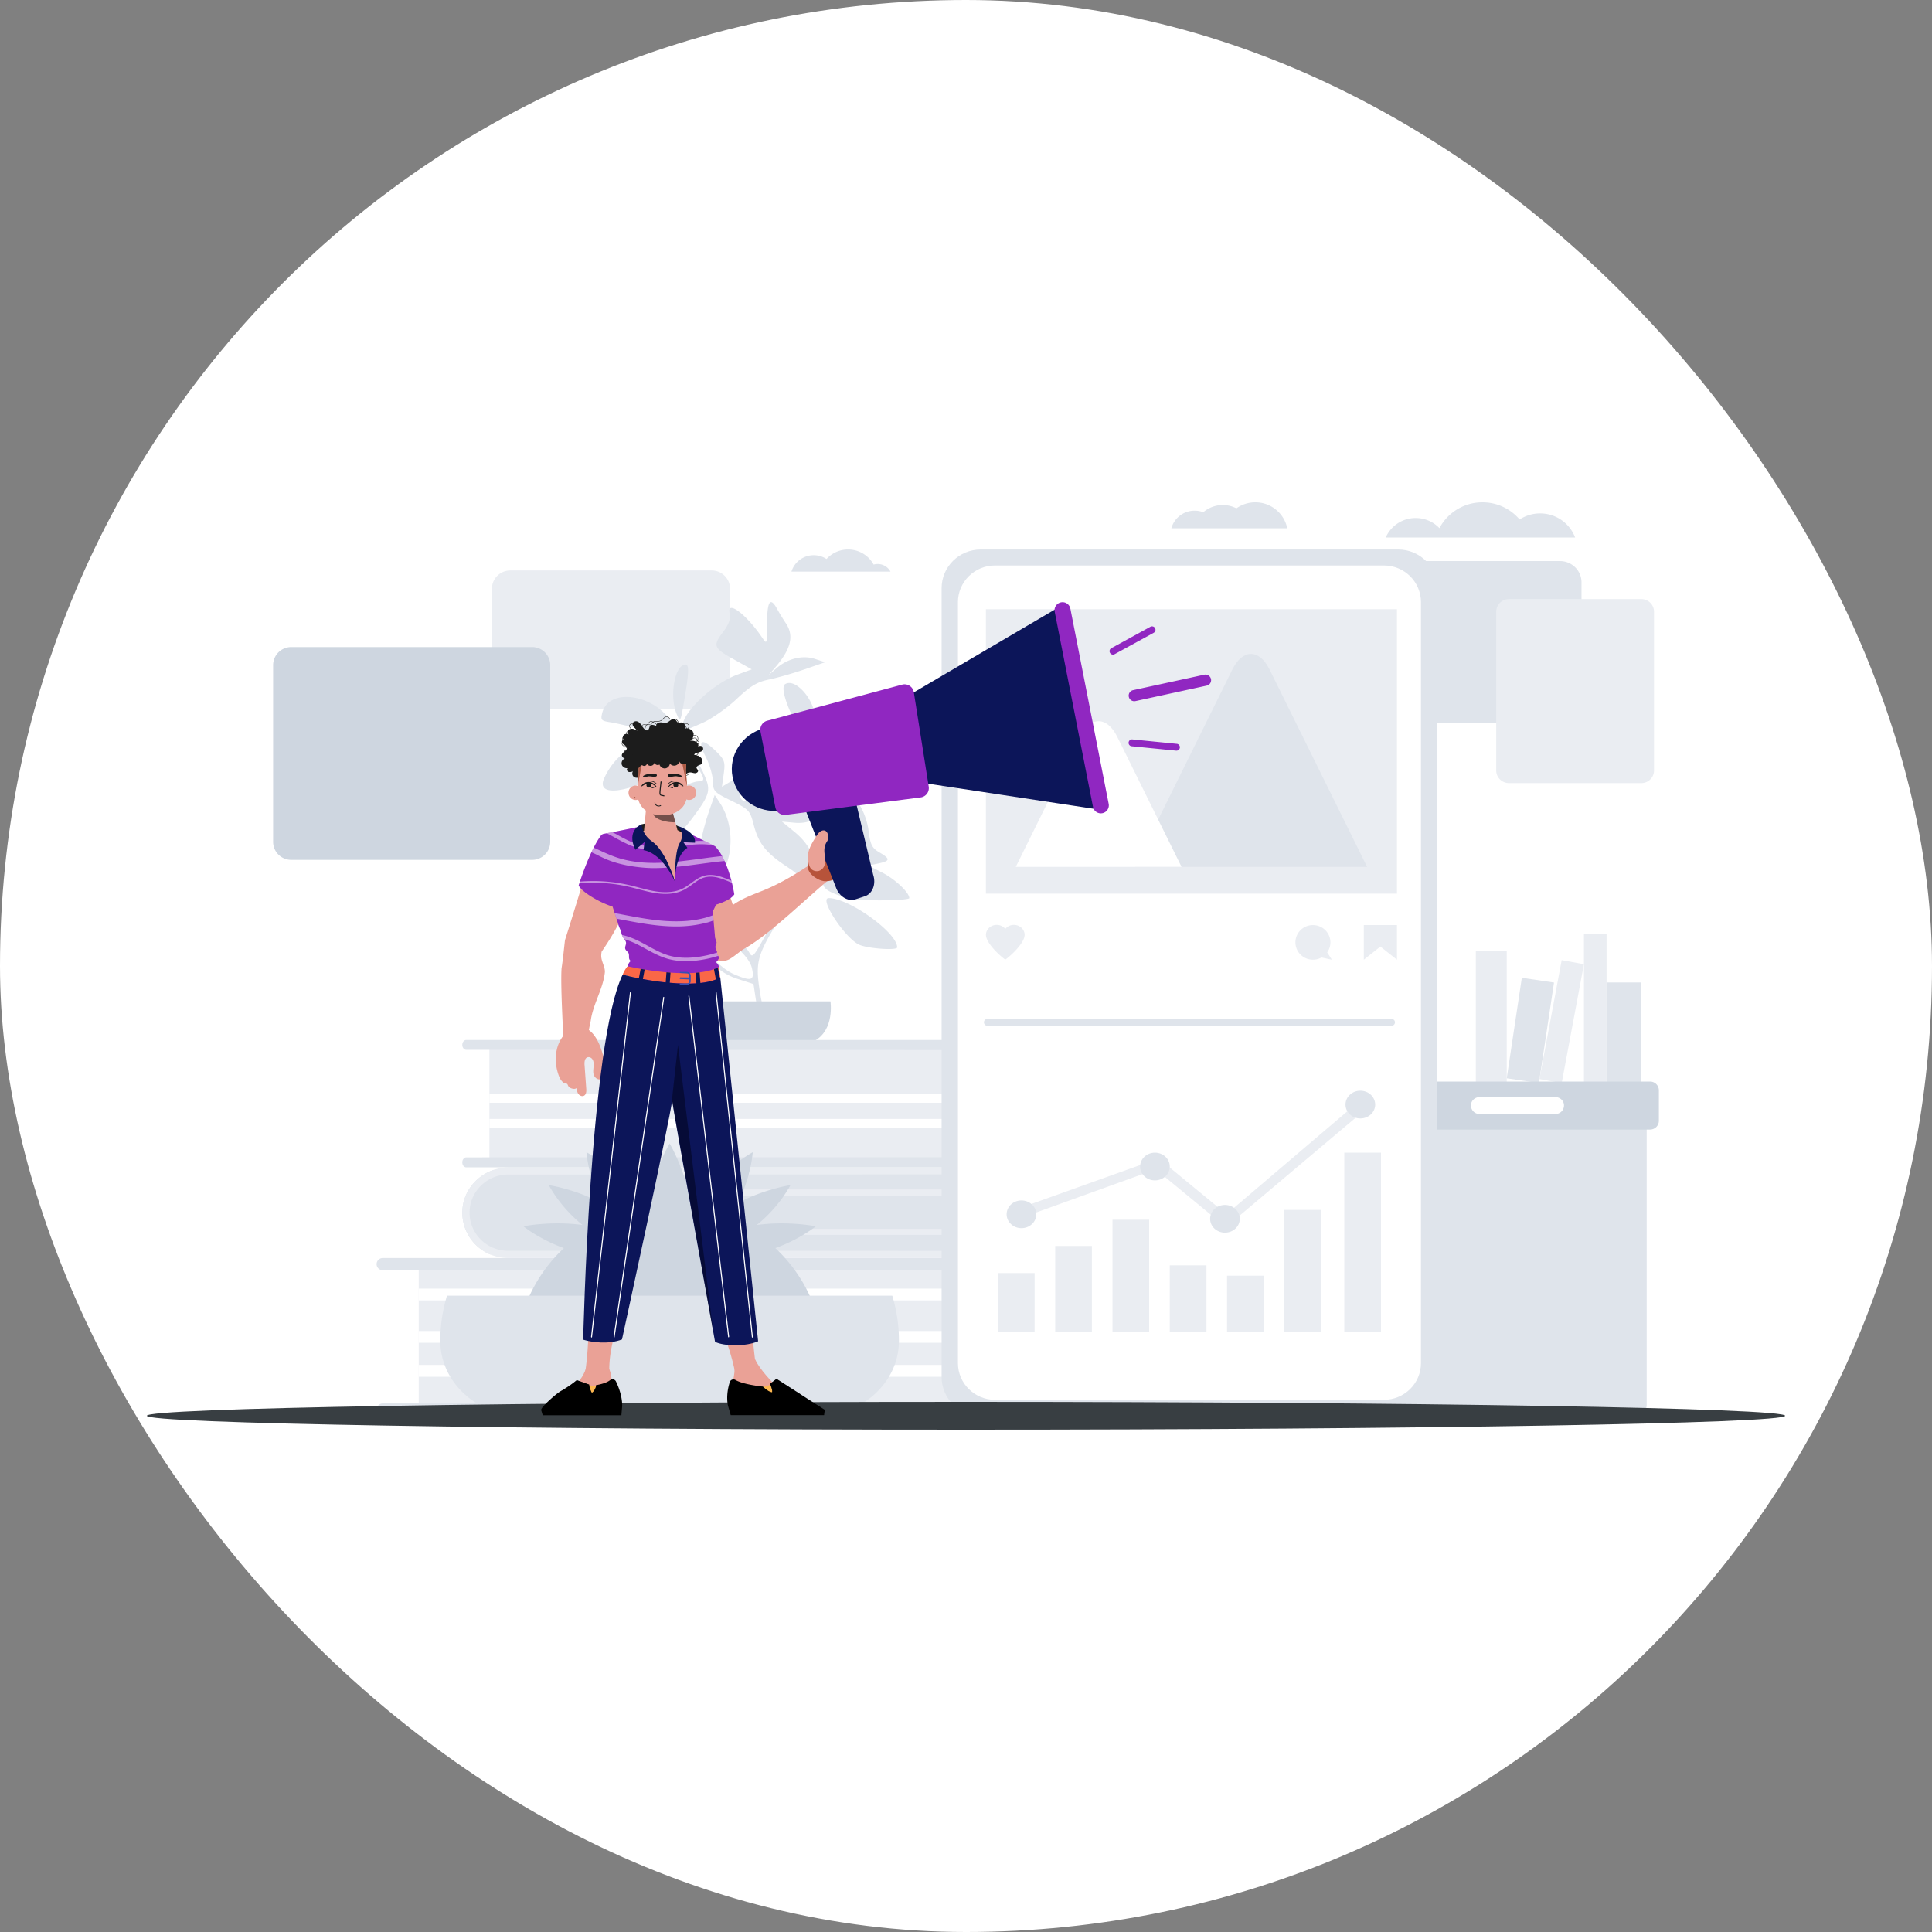 <?xml version="1.0" encoding="UTF-8"?> <svg xmlns="http://www.w3.org/2000/svg" width="125" height="125" fill="none" viewBox="0 0 125 125"><rect x="0" y="0" width="125" height="125" fill="#808080" stroke="none"/><rect width="125" height="125" fill="#fff" rx="62.5"></rect><g clip-path="url(#a)"><path fill="#eaedf2" d="M33.019 45.89h13.023c.658 0 1.191-.529 1.191-1.18v-6.623c0-.652-.533-1.18-1.191-1.18H33.019c-.658 0-1.192.528-1.192 1.18v6.623c0 .651.534 1.18 1.192 1.18"></path><path fill="#ced6e0" d="M18.846 55.633h15.579A1.17 1.17 0 0 0 35.6 54.47V43.028a1.17 1.17 0 0 0-1.175-1.163h-15.58a1.17 1.17 0 0 0-1.174 1.163V54.47c0 .643.526 1.163 1.175 1.163"></path><path fill="#dfe4eb" d="M51.206 36.984a1.505 1.505 0 0 1 1.443-1.063c.306 0 .59.09.827.245a1.88 1.88 0 0 1 1.395-.614 1.88 1.88 0 0 1 1.654.976.94.94 0 0 1 1.09.456zM83.284 34.179A2.1 2.1 0 0 0 81.22 32.5a2.1 2.1 0 0 0-1.223.388 1.94 1.94 0 0 0-.884-.213c-.483 0-.924.176-1.262.466a1.6 1.6 0 0 0-.558-.102c-.72 0-1.326.483-1.506 1.14zM89.657 34.776a2.11 2.11 0 0 1 1.939-1.26c.605 0 1.15.252 1.535.655a3.14 3.14 0 0 1 2.784-1.671c.965 0 1.828.431 2.404 1.11.381-.248.837-.393 1.327-.393 1.038 0 1.923.649 2.264 1.559zM85.732 46.785h15.199c.769 0 1.392-.617 1.392-1.377v-7.73c0-.76-.623-1.377-1.392-1.377h-15.2c-.768 0-1.39.616-1.39 1.377v7.73c0 .76.622 1.377 1.39 1.377"></path><path fill="#eaedf2" d="M97.63 50.666h8.56a.82.82 0 0 0 .825-.816V39.577c0-.45-.37-.816-.825-.816h-8.56a.82.82 0 0 0-.825.816V49.85c0 .45.37.816.825.816"></path><path fill="#dfe4eb" d="M45.473 49.927c-1.298-2.806-5.037-2.556-6.386.428-.57 1.262 1.607.976 4.312-.567l1.353-.772.384.623c.473.768.48.914.043.916-.45.002-2.178.84-2.748 1.332-.633.548-.848 2.29-.327 2.666.578.418 1.664-.234 2.689-1.616 1.191-1.606 1.237-1.807.68-3.01"></path><path fill="#dfe4eb" d="M43.815 55.278c-.064.062.04.456.23.874.19.417.307.875.26 1.017-.048.141-.212-.133-.365-.608-.485-1.51-2.595-2.232-4.152-1.42l-.627.326.587.127c.763.165 3.988 1.544 4.126 1.763.156.251.395.206.674-.127.41-.489-.301-2.38-.733-1.952M42.207 59.93l-.592.852.502.89c.902 1.597 2.427.259 2.427-2.13 0-1.451-1.197-1.253-2.337.387"></path><path fill="#dfe4eb" d="m43.59 58.405.81-.455-.662-.344c-2.301-1.197-5.508.189-4.102 1.773.33.373.602.806.602.963 0 .418.113.369 1.384-.6.638-.485 1.523-1.087 1.968-1.337M46.03 57.206c1.388-.9 1.663-3.573.543-5.266l-.333-.503-.371 1.06c-.428 1.22-.934 3.641-.934 4.465 0 .655.343.732 1.094.244"></path><path fill="#dfe4eb" d="M52.245 50.36c-1.175 0-2.16.34-3.15 1.088-.7.528-1.227.5-1.22-.066.006-.479.524-1.056 1.572-1.753 1.807-1.201 1.356-1.184-.659.026l-2.079 1.247.117-.842c.105-.757.056-.903-.48-1.434-.935-.925-1.259-.78-.7.313.255.498.469 1.217.476 1.598.012.652.084.729 1.204 1.275 1.121.547 1.204.636 1.429 1.517.304 1.2.766 1.806 2.011 2.647 1.213.819 1.202.723.232 2.137a36 36 0 0 0-1.546 2.531c-.677 1.235-.782 1.343-.967 1.001-.3-.555-1.053-.99-2.228-1.287-.984-.248-1.034-.292-1.148-1.013l-.119-.754-.027.72c-.072 1.843 1.04 3.47 2.75 4.021l1.038.335.158 1.046c.036.238.339 1.513.38 1.727h.304c-.03-.309-.34-1.72-.41-2.15-.338-2.095-.233-2.467 1.455-5.16 1.57-2.506 1.588-2.523 2.118-1.999.308.305.399.328.399.104 0-.16-.088-.29-.196-.29s-.196-.264-.196-.588c0-.926-.467-1.8-1.354-2.529l-.818-.673.795.075c.512.049.967-.035 1.275-.236.639-.414.653-.408.744.319.043.346.092.019.107-.727.045-2.122-.014-2.227-1.267-2.227m-4.76 12.67c-1.074-.46-2.46-2.17-2.072-2.555.576-.57 2.979 1.037 3.236 2.166.184.808-.026.878-1.164.39M53.616 58.107c-.652 0 1.068 2.616 1.985 3.02.572.251 2.446.38 2.446.167 0-.954-3.105-3.187-4.431-3.187M44.352 42.998c-.694 0-1.06 2.037-.574 3.196.238.568.25.549.492-.871.308-1.803.327-2.325.082-2.325M50.8 44.261c-.395.241.347 2.177 1.48 3.868.873 1.301.878 1.302.564.102-.14-.531-.205-1.258-.146-1.617.182-1.11-1.176-2.794-1.898-2.353"></path><path fill="#dfe4eb" d="m57.099 56.467-.91-.467.635-.133c.782-.163.796-.295.072-.718-.475-.277-.585-.496-.697-1.383-.167-1.32-.987-2.59-2.057-3.185-.888-.494-1.088-.769-.254-.348.472.238 3.485 1.288 3.696 1.288.15 0-.17-1.065-.456-1.517-.634-1.004-2.538-1.218-3.56-.399-.428.343-.441.403-.16.71.17.185.37.803.447 1.374.093.696.357 1.36.8 2.012.365.536.639.991.609 1.012-.616.436-1.908 1.264-1.974 1.264-.048 0-.058-.415-.023-.92l.065-.92-.157.867c-.224 1.243-.101 1.575.501 1.348.266-.1.631-.175.812-.166.265.012.272.034.036.11-1.947.636-1.61 1.444.783 1.874.782.14 3.523.09 3.523-.064 0-.358-.907-1.217-1.731-1.639M44.152 47.008c0 .33.008.33 1.273-.224.6-.263 1.597-.958 2.224-1.549.901-.852 1.333-1.113 2.097-1.268.53-.108 1.565-.404 2.301-.658l1.34-.463-.657-.214c-.8-.262-1.767-.028-2.493.604l-.507.44.417-.484c1.031-1.196 1.241-2.055.7-2.865a14 14 0 0 1-.552-.9c-.45-.84-.663-.554-.663.886 0 1.38-.008 1.404-.323.937-1.002-1.485-2.276-2.45-2.108-1.598.077.388-.034.724-.395 1.205-.701.933-.652 1.066.665 1.8l1.166.651-.907.333c-1.595.585-3.578 2.45-3.578 3.367M55.522 48.317c2.435-1.054 2.516-1.12 1.861-1.545-1.592-1.033-4.03.111-4.032 1.893 0 .656-.233.693 2.171-.348M42 47.315c2.19.576 2.147.592 1.482-.53-1.116-1.886-4.104-2.323-4.518-.662-.115.462-.066.519.524.607.359.053 1.489.316 2.511.585"></path><path fill="#ced6e0" d="M53.73 64.788h-9.304s-.287 1.831 1.029 2.556c.247.137 6.999.137 7.246 0 1.315-.725 1.029-2.556 1.029-2.556"></path><path fill="#eaedf2" d="M27.092 81.684v9.51h48.03c1.89-.799 3.204-2.68 3.138-4.852s-1.535-3.978-3.518-4.658z"></path><path fill="#dfe4eb" d="M24.368 91.197v.01c0 .218.179.393.398.393h48.342c.715 0 1.396-.145 2.016-.406 1.889-.799 3.202-2.68 3.137-4.851-.066-2.174-1.535-3.979-3.518-4.659a5.4 5.4 0 0 0-1.745-.29H24.766a.4.4 0 0 0-.282.115.392.392 0 0 0 .282.672l2.327.001 46.015.023c2.39 0 4.336 1.925 4.336 4.292s-1.945 4.291-4.336 4.291l-46.015.013-2.327.002a.397.397 0 0 0-.398.394M29.913 78.371a2.93 2.93 0 0 0 1.802 2.789h38.788v-5.465H31.935c-1.14.39-1.984 1.428-2.022 2.676"></path><path fill="#eaedf2" d="M72.07 81.162v.006a.227.227 0 0 1-.23.226H32.876c-.411 0-.803-.083-1.159-.234a2.94 2.94 0 0 1-1.803-2.788c.038-1.25.882-2.287 2.022-2.678a3.1 3.1 0 0 1 1.003-.167H71.84a.225.225 0 1 1 0 .452l-1.338.001-37.628.013c-1.375 0-2.493 1.107-2.493 2.467s1.118 2.467 2.493 2.467l37.628.007 1.338.002c.126 0 .229.101.229.226M31.665 67.522v7.677h41.664c1.217-.644 2.061-2.163 2.02-3.916-.043-1.755-.989-3.213-2.265-3.761z"></path><path fill="#dfe4eb" d="M29.911 75.202v.008c0 .175.115.317.257.317h41.864c.46 0 .899-.117 1.297-.328 1.216-.645 2.062-2.164 2.02-3.917-.043-1.755-.989-3.212-2.264-3.761a2.8 2.8 0 0 0-1.123-.235H30.168a.23.23 0 0 0-.182.093.36.36 0 0 0-.075.226c0 .175.115.317.257.317l1.498.001 40.367.018c1.538 0 2.79 1.555 2.79 3.465s-1.252 3.465-2.79 3.465l-40.367.01-1.498.002c-.142 0-.257.143-.257.319"></path><path fill="#fff" d="M27.092 88.311v.765h46.099a.38.38 0 0 0 .272-.112.37.37 0 0 0 .113-.27.384.384 0 0 0-.385-.383zM27.092 86.115v.763H63.93a.38.38 0 0 0 .272-.112.37.37 0 0 0 .113-.27.383.383 0 0 0-.385-.381zM27.092 83.372v.764h44.169a.387.387 0 0 0 .387-.381.386.386 0 0 0-.387-.383zM31.665 72.395v.556h29.297a.28.28 0 0 0 .282-.277.28.28 0 0 0-.282-.28zM31.665 70.794v.557H67.71a.28.28 0 0 0 .28-.28.28.28 0 0 0-.28-.277z"></path><path fill="#eaedf2" d="M37.48 79.702c0 .109.089.196.198.196h32.825v-.392H37.678a.197.197 0 0 0-.198.196M38.613 77.152c0 .109.089.198.199.198h31.691v-.394H38.812a.197.197 0 0 0-.199.196"></path><path fill="#ced6e0" d="M48.96 79.257c1.473-1.178 2.181-2.58 2.181-2.58s-1.727.253-3.426 1.178a9.2 9.2 0 0 0 .99-3.307s-1.472.784-2.633 2.27c.17-1.934-.312-3.588-.312-3.588s-.99 1.206-1.473 3c-.028-.056-.028-.14-.056-.197-.283-.812-.595-1.513-.906-2.046a10.4 10.4 0 0 0-.906 2.074c-.029.057-.029.112-.057.168-.453-1.794-1.473-2.999-1.473-2.999s-.481 1.654-.311 3.588c-1.162-1.486-2.634-2.27-2.634-2.27s.113 1.653.991 3.307c-1.7-.925-3.426-1.177-3.426-1.177s.708 1.401 2.18 2.579c-2.039-.28-3.823.084-3.823.084s1.529 1.261 3.852 1.766c.367.084.708.112 1.075.112 1.842 0 3.569-.953 4.532-2.467.962 1.514 2.69 2.467 4.53 2.467a4.7 4.7 0 0 0 1.077-.112c2.323-.505 3.851-1.766 3.851-1.766s-1.783-.364-3.822-.084"></path><path fill="#ced6e0" d="M47.199 78.83a10 10 0 0 0-3.874-.775c-5.496 0-9.952 4.41-9.952 9.85v.198h19.903v-.198c0-4.08-2.506-7.58-6.077-9.076"></path><path fill="#dfe4eb" d="M57.73 83.83H28.92a10 10 0 0 0-.432 2.945c.014 2.72 2.454 4.825 5.202 4.825h19.27c2.747 0 5.187-2.106 5.201-4.825v-.053a10 10 0 0 0-.431-2.892M100.544 63.57l-2.082-.307-.977 6.501 2.083.307z"></path><path fill="#eaedf2" d="M97.485 61.507h-2v8.568h2zM102.481 70.075h1.463v-9.662h-1.463z"></path><path fill="#dfe4eb" d="M106.15 63.564h-2.205v6.51h2.205z"></path><path fill="#eaedf2" d="m99.602 69.814 1.439.263 1.438-7.693-1.439-.264z"></path><path fill="#dfe4eb" d="M105.834 91.6H90.526a.7.7 0 0 1-.705-.698V72.498h16.719v18.404a.7.7 0 0 1-.706.698"></path><path fill="#ced6e0" d="M106.763 69.975H89.598a.57.57 0 0 0-.567.56v1.987c0 .304.26.56.567.56h17.165a.57.57 0 0 0 .566-.56v-1.986a.57.57 0 0 0-.566-.561M95.737 70.98h4.887c.307 0 .566.233.566.537 0 .327-.259.56-.566.56h-4.887a.556.556 0 0 1-.567-.56c0-.304.26-.537.567-.537"></path><path fill="#dfe4eb" d="M90.467 91.6H63.449c-1.396 0-2.527-1.12-2.527-2.5V38.053c0-1.38 1.131-2.5 2.527-2.5h27.018c1.395 0 2.526 1.12 2.526 2.5V89.1c0 1.38-1.13 2.5-2.526 2.5"></path><path fill="#fff" d="M89.54 90.567H64.375c-1.323 0-2.396-1.062-2.396-2.372V38.958c0-1.31 1.073-2.372 2.396-2.372H89.54c1.323 0 2.396 1.062 2.396 2.372v49.237c0 1.31-1.073 2.372-2.396 2.372"></path><path fill="#eaedf2" d="M90.383 39.415H63.789V57.82h26.594zM63.792 60.434c.034-.36.373-.625.757-.592a.7.7 0 0 1 .493.258.7.7 0 0 1 .493-.258c.383-.033.722.232.757.592.06.621-1.195 1.646-1.25 1.646-.056 0-1.31-1.025-1.25-1.646M85.87 61.618c.13-.183.208-.405.208-.646 0-.619-.507-1.12-1.132-1.12-.626 0-1.132.501-1.132 1.12s.507 1.12 1.132 1.12c.201 0 .39-.052.554-.143l.671.144zM88.239 59.85h2.144v2.242l-1.072-.85-1.072.85zM66.94 82.365h-2.374v3.795h2.373zM70.645 80.612h-2.373v5.548h2.373zM74.351 78.917h-2.373v7.243h2.373zM78.058 81.868h-2.374v4.292h2.374zM81.764 82.538H79.39v3.622h2.374zM85.47 78.281h-2.373v7.879h2.373z"></path><path fill="#eaedf2" d="m79.316 79.397-4.543-3.74-8.703 3.14-.26-.573 9.156-3.275 4.387 3.61 8.664-7.378.494.46z"></path><path fill="#dfe4eb" d="M67.048 78.565c0 .495-.43.897-.96.897s-.96-.402-.96-.897c0-.496.43-.897.96-.897s.96.401.96.897M75.684 75.474c0 .496-.43.897-.96.897-.531 0-.96-.401-.96-.897 0-.495.429-.897.96-.897s.96.402.96.897M80.214 78.856c0 .495-.43.897-.96.897s-.96-.402-.96-.897c0-.496.43-.897.96-.897s.96.401.96.897M88.975 71.466c0 .495-.43.897-.96.897-.531 0-.961-.402-.961-.897 0-.496.43-.898.96-.898s.96.402.96.898"></path><path fill="#eaedf2" d="M89.35 74.577h-2.374V86.16h2.374z"></path><path fill="#dfe4eb" d="m88.451 56.086-6.311-12.77c-.665-1.344-1.742-1.344-2.406 0l-6.311 12.77z"></path><path fill="#fff" d="m76.445 56.086-4.16-8.416c-.664-1.344-1.74-1.344-2.404 0l-4.16 8.416z"></path><path fill="#dfe4eb" d="M90.03 66.366H63.886a.224.224 0 0 1-.225-.223c0-.123.1-.222.225-.222h26.143c.125 0 .225.1.225.222 0 .123-.1.223-.225.223"></path><path fill="#383e42" d="M62.5 92.5c29.27 0 53-.403 53-.9s-23.73-.9-53-.9c-29.271 0-53 .403-53 .9s23.729.9 53 .9"></path><path fill="#eaa196" d="M45.574 55.088c.863 1.027 1.461 2.209 1.842 3.465.53-.379 1.152-.618 1.759-.858 1.253-.484 2.38-1.17 3.475-1.919.778-.538 1.648.544.943 1.174-1.472 1.211-3.764 3.482-5.406 4.414-.363.213-.662.513-1.03.714a1.197 1.197 0 0 1-1.61-.64c-.69-1.417-1.697-3.42-2.404-4.857-.734-1.528 1.36-2.83 2.43-1.493M38.201 55.516c-.498 1.58-1.15 3.76-1.648 5.313-.07.611-.127 1.227-.222 1.835-.068 1.148.097 3.77.13 4.948.017.414.37.736.788.72a.755.755 0 0 0 .725-.69q.066-.802.246-1.596c.14-1.079.81-2.071.916-3.16.009-.269-.146-.55-.21-.825-.07-.275.01-.538.065-.803l-.069.318c.789-1.149 1.49-2.352 1.791-3.726.156-.566.244-1.18.294-1.774.147-1.702-2.283-2.175-2.806-.56"></path><path fill="#eaa196" d="M37.062 66.535c-.406.165-.704.526-.884.921-.31.68-.276 1.507-.002 2.195.06.15.148.29.274.391.08.064.188.039.248.091.03.026.047.104.074.14a.5.5 0 0 0 .133.114c.101.056.29.095.39.016.032.129.044.261.125.373.08.109.231.178.353.121.159-.074.17-.289.157-.462l-.11-1.532c-.013-.189.006-.43.185-.494.108-.04.234.013.306.102.071.09.096.207.1.32.007.222-.058.446-.01.663.048.216.29.417.486.31.123-.068.165-.22.187-.358.102-.652-.032-1.223-.276-1.819-.29-.71-.858-1.45-1.736-1.092"></path><path fill="#1c1c1c" d="M43.863 53.45c-.519-.285-1.683-.302-2.355-.116l-.883 1.014 2.02 1.933 1.79-.483.341-1.75z"></path><path fill="#eaa196" d="m39.745 58.142-.846-2.265a1.027 1.027 0 0 1 .492-1.387 34 34 0 0 1 2.278-.744l.159-1.718 1.568.043.002.016.002.004.309 1.157.123.461c.843.429 2.35 1.292 2.371 1.303.145.077.25.224.28.394l-.307 2.836c-.215-.09-5.564-.02-6.431-.1M39.424 88.868c-.083-2.148.965-4.145 1.488-6.205.602-2.048.005-4.277.84-6.29 1.25-3.011 1.93-6.047 2.285-9.275.123-1.051.346-2.086.327-3.163-.026-1.893-2.546-2.627-3.606-1.075l-.272.396c-.662.965-.529 2.07-.67 3.125-.071 1.067-.107 2.14-.15 3.211-.12 2.6-.435 5.365-.812 7.944a27 27 0 0 1-.255 1.574c-.742 3.176-.271 6.475-.736 9.682-.115 1.1 1.56 1.2 1.561.076"></path><path fill="#eaa196" d="M48.926 88.632c-.361-3.025-.65-6.41-.99-9.457-.73-5.236-1.131-10.505-1.444-15.784-.13-1.823-2.816-1.831-2.952-.006-.17 2.822-.064 5.61.191 8.396.013 2.688 1.422 5.118 1.66 7.766.082 1.056.047 2.13.276 3.163.445 2.068 1.52 4.047 1.9 6.138.18.84 1.454.646 1.36-.216"></path><path fill="#000" d="M43.253 52.076q.068-.006.14-.009l.303 1.136-.148-.001c-.72-.02-1.298-.29-1.29-.604.008-.264.43-.475.995-.523" opacity=".5"></path><path fill="#9027c1" d="m38.907 54.028.006-.002a.3.3 0 0 1 .16-.08l.76-.145.997-.204.627-.13s.12.604.76 1.047c.036.026.072.048.103.084.85.69 1.351 2.448 1.351 2.448s-.027-1.873.349-2.422c.103-.146.43-.77.43-.77l.335.164.071.035 1.387.687.018.01.007.003c.918.944 1.241 3.11 1.241 3.11-.144.248-.596.489-1.178.67l-.213.435c-.014.029.01.112.012.142l.033.4q.031.363.065.727c.01.123.025.247.031.37.005.103.053.186.085.284.01.032.02.064.018.098-.003.047-.028.089-.045.133a.4.4 0 0 0 .014.322c.016.031.036.06.048.093.026.064.005.133.025.196.018.054.066.11.094.16.01.02.021.04.022.062a.14.14 0 0 1-.02.07 1 1 0 0 1-.126.184c-.012.013-.025.028-.026.046-.004.031.027.054.05.075a.38.38 0 0 1 .117.259c.008.096-.01.193-.027.288-.022.116-.071.245-.051.362s.074.248.074.365v1.023c0 .027-.017.222.005.235-.989-.735-1.44-.416-3.056-.39a7 7 0 0 1-1.458-.15c-.13-.27-.322-.483-.667-.571.09-.39-.349-.695-.796-1.08a.7.7 0 0 1 .054-.12c.044-.084.053-.177.107-.257a.4.4 0 0 1 .13-.124c-.09-.022-.13-.128-.134-.221s.009-.19-.027-.275c-.054-.11-.184-.173-.215-.288-.036-.128.058-.257.05-.39-.01-.119-.104-.212-.17-.31-.086-.12-.113-.252-.148-.38a1 1 0 0 0-.067-.195c-.09-.186-.139-.399-.206-.598-.067-.204-.13-.407-.201-.61l-.079-.244c-1.068-.35-2.112-1.073-2.192-1.382 0 0 .705-2.265 1.465-3.25"></path><g fill="#fff" opacity=".5"><path d="M45.576 56.773c-.289.084-.53.26-.784.447a4 4 0 0 1-.522.343q-.519.272-1.216.272-.273 0-.572-.042c-.404-.057-.803-.163-1.189-.265q-.282-.076-.566-.145a10.3 10.3 0 0 0-3.246-.229l.038-.116a10.5 10.5 0 0 1 3.234.237q.285.069.57.145c.382.102.777.207 1.175.263.682.096 1.261.023 1.72-.218.177-.093.345-.216.507-.334.251-.185.511-.375.82-.464.601-.174 1.197.074 1.774.315h.003l.034.135-.08-.033c-.585-.243-1.137-.474-1.7-.31M45.722 59.696s-.07-.01-.083.02a7.7 7.7 0 0 1-1.895.225c-.77 0-1.501-.092-2.128-.191-.469-.075-.935-.163-1.402-.252l-.325-.06-.119-.36.507.094c.463.088.927.176 1.392.25 1.132.18 2.612.335 4.016-.059.153-.043.303-.097.454-.15l.025.297.004.043c-.13.045-.259.093-.391.13zM43.312 61.831c.732.203 1.615.18 2.625-.07.154-.038.305-.086.457-.131 0 .035 0 .07.01.102.013.038.039.076.063.113-.15.044-.299.09-.451.128-1.066.263-2.005.285-2.79.068-.53-.147-1.001-.406-1.456-.656-.454-.25-.89-.481-1.375-.616q-.032-.041-.06-.083a.7.7 0 0 1-.095-.192c.625.127 1.162.422 1.681.707.44.242.895.492 1.391.63M41.786 56.149c-2.017-.147-2.855-.702-3.253-.887q-.133-.061-.267-.121.07-.152.146-.299l.264.12c.39.181.792.369 1.202.507 1.113.377 2.29.398 3.304.33q.081.165.15.323c-.483.036-1.006.066-1.546.026M43.921 56.07l-.22.02q.012-.166.03-.336l.155-.014c.468-.05.936-.113 1.403-.176.47-.064.95-.127 1.433-.177q.086.155.159.32c-.52.05-1.038.117-1.547.186-.47.063-.941.127-1.413.177M43.93 54.801a1 1 0 0 1 .09-.177l.05-.077a6.3 6.3 0 0 1 1.504-.139l.573.284c-.642-.118-1.383-.086-2.216.11M41.546 54.693c.044.01.09.01.135.017-.016.073.12.18.081.248l-.281-.05c-.626-.126-1.165-.422-1.686-.708a16 16 0 0 0-.542-.288l.371-.071q.163.086.322.175c.525.288 1.02.56 1.6.677"></path></g><path fill="#fa6747" d="M40.287 63.057q.531.139 1.047.239c.09.018.174.035.26.049.51.097 1.006.168 1.476.217q.136.014.264.022c.635.057 1.22.07 1.722.035.09-.009.174-.013.26-.022.406-.044.746-.12 1.001-.226a1.3 1.3 0 0 0 .246-.133c.014-.008.023-.017.036-.026l-.085-.656a1 1 0 0 1-.071.036q-.115.066-.25.11c-.274.102-.591.169-.931.209a3 3 0 0 1-.264.026c-.515.04-1.074.027-1.615-.009-.09-.009-.175-.013-.264-.022a19 19 0 0 1-1.41-.181l-.259-.04a22 22 0 0 1-.837-.164h-.004c-.108.102-.269.38-.313.518q-.007.012-.009.018"></path><path fill="#0c1559" d="M40.287 63.056q.531.14 1.047.24l.117-.611.259.04-.116.62c.51.097 1.006.168 1.476.216l.05-.655c.089.01.174.014.263.022l-.049.656c.635.057 1.221.07 1.722.035l-.058-.681q.136-.008.264-.027l.054.686c.407-.044.746-.12 1.002-.226l-.125-.668q.136-.046.25-.111l.12.646.037-.026L49.05 86.78c-.77.345-2.192.332-2.787.036 0 0-2.604-14.4-2.778-15.617-.085 1-3.243 15.462-3.243 15.462-.86.336-1.946.19-2.51.017 0 0 .43-19.27 2.554-23.623"></path><path fill="#000316" d="m43.865 67.608 2.28 18.545-2.669-15.008z" opacity=".5"></path><path fill="#0c1559" d="M43.985 54.525c.368-.58-.122-1.075-.122-1.075q0-.001.013.004c.08.008 1.172.399 1.089 1.071l-.749-.032.26.364s-.786.353-.804 2.189c0 0-.055-1.946.313-2.521M41.508 53.335s.026.648.673 1.1c.921.64 1.49 2.611 1.49 2.611-.936-1.984-2.037-2.038-2.037-2.038l.073-.53-.597.505c-.622-1.283.398-1.648.398-1.648"></path><path fill="#eaa196" d="M36.257 90.081c1.263-.333 1.602-1.249 1.806-2.032.054-.209.532-.168.564-.161.529.102.947.725.935 1.392s-.735 1.791-1.264 1.69c-.528-.103-2.692-.718-2.04-.889M50.247 89.697c-.215-.173-1.133-1.148-1.37-1.711-.074-.177-.758-.064-.854-.064-.59 0-.417.761-.604 1.426-.179.632.64 1.168 1.232 1.168s2.111-.406 1.596-.82"></path><path fill="#fcb751" d="M49.894 89.499s-.123.21-.556.235.67.603.67.603.096-.691-.114-.838"></path><path fill="#000" d="M47.1 90.94s-.17-.63.118-1.524a.247.247 0 0 1 .362-.133c.228.132.69.293 1.632.413.044.005.094.014.143.018 0 0 .349.345.595.372 0 0 .072-.08-.13-.553l.42-.32 1.562 1.001 1.56 1h.002l-.045.347h-6.041l-.179-.62h.003z"></path><path fill="#000" d="m49.207 89.692.005.004c.917.921 1.941.766 2.59.519l-1.561-1.001-.42.319c.2.473.129.553.129.553-.246-.026-.595-.372-.595-.372-.05-.009-.098-.013-.148-.022" opacity=".5"></path><path fill="#fcb751" d="M38.042 89.575s.2.138.518.074c.317-.064-.177.611-.177.611s-.408-.532-.342-.686"></path><path fill="#000" d="M35.019 91.22c-.054-.15.964-1.043 1.22-1.189a7 7 0 0 0 1.08-.734l.799.286c0 .027.006.058.01.084.031.146.075.27.113.355.029.061.049.097.049.097.13-.07.211-.244.257-.363.01-.04.018-.102.025-.138.034-.008.07-.01.1-.017.353-.075.628-.166.814-.315.119-.096.3-.043.366.094.443.915.401 1.566.401 1.567l.003.001-.053.62h-5.09l-.103-.347z"></path><path fill="#000" d="M36.238 90.031c.803.39 2.211.633 2.434-.43q-.048.007-.1.018c-.007.035-.014.097-.025.137-.046.12-.127.292-.257.363 0 0-.02-.035-.049-.097a2 2 0 0 1-.112-.354c-.005-.027-.01-.058-.01-.085l-.8-.286s-.394.345-1.08.734" opacity=".5"></path><path fill="#1c1c1c" d="M40.464 49.06c-.137.023-.266-.132-.218-.26.06-.167.332-.234.31-.41-.007-.064-.056-.116-.108-.154-.053-.038-.112-.07-.156-.117s-.07-.119-.041-.176c.02-.041.076-.061.118-.047-.087-.087-.097-.243-.015-.335.079-.088.224-.1.323-.038-.07-.084-.072-.22.005-.299.07-.073.186-.088.286-.065.101.023.189.08.275.135l-.2-.226c-.06-.068-.124-.146-.115-.237.014-.126.175-.193.298-.156.123.04.209.145.28.252.04.06.113.17.194.247.088.083.187.124.264.01l.011-.019c.06-.104.04-.233.185-.263.066-.013.279.03.31.097-.04-.086.023-.191.11-.232a.53.53 0 0 1 .282-.018c.096.013.194.028.285 0 .098-.032.174-.11.26-.166s.207-.089.289-.026c.063.049.084.143.156.18.065.033.144.007.217.007.187 0 .333.222.26.39.2-.051.43.06.508.25a.44.44 0 0 1-.179.534c.075.004.153.007.226.023q.083.016.154.058c.112.068.186.217.124.331a.19.19 0 0 1 .245-.045.19.19 0 0 1 .068.239c-.102.197-.472.108-.567.309.16.035.33.075.444.191.114.117.137.335.003.428-.053.037-.12.047-.18.073-.059.026-.117.078-.112.142.006.071.084.117.1.186.02.099-.098.175-.198.173-.08-.002-.154-.03-.232-.044a.398.398 0 0 0-.265.043 1.2 1.2 0 0 0-.288.244c-.134.143-.3.294-.496.274.005-.156.002-.313.003-.47a1.49 1.49 0 0 1-2.077-.148c.039.192.083.384.101.575-.013-.124-.163-.183-.288-.184-.126-.002-.26.027-.372-.029a.24.24 0 0 1-.106-.105.27.27 0 0 1 .023-.302l-.066.03c-.079.034-.162.056-.24.029-.101-.036-.145-.2-.048-.243a.343.343 0 0 1-.392-.244.34.34 0 0 1 .242-.391"></path><path fill="#1c1c1c" d="M41.57 50.144a1.1 1.1 0 0 0-.263-.223.35.35 0 0 0-.168-.044h-.008q-.03 0-.06.006l-.077.017c-.045.012-.09.023-.138.024a.22.22 0 0 1-.168-.073.12.12 0 0 1-.028-.103.2.2 0 0 1 .048-.085c.02-.028.04-.054.043-.085.005-.054-.049-.097-.095-.117l-.062-.022c-.036-.012-.074-.024-.107-.047a.22.22 0 0 1-.089-.16.33.33 0 0 1 .09-.255c.107-.108.266-.147.399-.176-.046-.075-.142-.098-.244-.122-.109-.025-.221-.052-.27-.148a.19.19 0 0 1 .067-.237.19.19 0 0 1 .202.006c-.019-.102.047-.215.138-.27a.4.4 0 0 1 .147-.055c.056-.012.115-.017.168-.02a.416.416 0 0 1-.135-.486.426.426 0 0 1 .46-.244.27.27 0 0 1 .04-.227.27.27 0 0 1 .286-.123c.046.005.09.01.128-.01.034-.016.054-.049.076-.083a.3.3 0 0 1 .066-.081c.084-.065.206-.028.284.023q.038.026.074.054c.052.04.102.078.161.097a.6.6 0 0 0 .243.002l.014-.002a.5.5 0 0 1 .268.018c.069.032.124.108.12.182a.5.5 0 0 1 .264-.059c.1.021.123.092.145.161a.5.5 0 0 0 .045.105q.035.053.08.058.06.006.142-.07c.069-.065.132-.158.17-.214l.007-.011c.064-.096.146-.2.265-.237a.26.26 0 0 1 .211.03c.048.03.077.075.082.125.009.087-.05.16-.11.229l-.097.11-.024.027a.6.6 0 0 1 .177-.075c.085-.02.203-.014.278.064a.22.22 0 0 1 .032.25.25.25 0 0 1 .27.06c.07.08.073.211.01.3a.11.11 0 0 1 .088.055c.03.061.001.134-.04.178q-.047.046-.101.079l-.046.03q-.086.064-.094.134c-.01.083.06.14.135.2.061.049.125.1.15.17a.19.19 0 0 1-.039.187.2.2 0 0 1-.108.07.33.33 0 0 1 .17.354.336.336 0 0 1-.33.242q.02.028.018.07c-.002.055-.038.124-.103.147-.082.029-.167 0-.231-.027l-.016-.007a.27.27 0 0 1-.006.251.24.24 0 0 1-.104.103.5.5 0 0 1-.256.03l-.093-.002c-.117 0-.242.055-.252.157a.014.014 0 0 1-.014.013h-.002a.014.014 0 0 1-.012-.016c.014-.147.046-.297.076-.443l.008-.039a1.384 1.384 0 0 1-1.878.12v.12q0 .14.003.283a.014.014 0 0 1-.013.014l-.034.002c-.169 0-.313-.13-.434-.26m.45-.041v-.148q0-.009.008-.013a.014.014 0 0 1 .015.002 1.356 1.356 0 0 0 1.895-.136.014.014 0 0 1 .024.012q-.008.045-.018.088a5 5 0 0 0-.064.35c.052-.061.149-.093.241-.094q.047 0 .095.003a.5.5 0 0 0 .242-.028.2.2 0 0 0 .092-.091.24.24 0 0 0-.02-.263.014.014 0 0 1 0-.017.014.014 0 0 1 .017-.005l.006.003.054.025c.06.026.138.052.211.026.053-.018.083-.076.085-.122 0-.021-.004-.06-.042-.076a.013.013 0 0 1-.008-.017.014.014 0 0 1 .017-.01c.145.034.31-.07.345-.214a.3.3 0 0 0-.212-.345.014.014 0 0 1-.01-.016c.001-.007.01-.013.015-.01a.17.17 0 0 0 .151-.064.16.16 0 0 0 .035-.16c-.023-.063-.084-.112-.142-.159-.078-.062-.157-.125-.145-.224q.01-.082.106-.151l.046-.032a.5.5 0 0 0 .095-.075c.036-.038.06-.098.036-.147a.08.08 0 0 0-.092-.036.014.014 0 0 1-.016-.006.014.014 0 0 1 .002-.017c.076-.077.082-.213.012-.29-.065-.074-.191-.088-.28-.033a.014.014 0 0 1-.018-.002.014.014 0 0 1 0-.018c.062-.074.06-.191-.003-.257-.067-.069-.174-.074-.251-.056a.8.8 0 0 0-.244.12l-.005.002a.014.014 0 0 1-.018-.002.014.014 0 0 1 0-.018l.184-.209c.059-.066.11-.132.102-.208a.14.14 0 0 0-.069-.105.23.23 0 0 0-.187-.027c-.111.035-.19.134-.25.226l-.008.011a1.4 1.4 0 0 1-.173.22q-.09.084-.164.076-.058-.006-.1-.07-.004-.004-.007-.01l-.005-.008q-.024-.046-.037-.094c-.022-.07-.04-.124-.124-.142-.057-.011-.245.028-.27.082a.014.014 0 0 1-.019.007q-.011-.007-.007-.019c.035-.073-.022-.162-.094-.195a.5.5 0 0 0-.253-.016l-.014.002c-.084.011-.172.023-.255-.003-.064-.02-.118-.062-.17-.1q-.034-.029-.072-.054c-.071-.045-.18-.08-.251-.024-.024.018-.041.045-.06.074-.023.035-.046.072-.086.093-.046.023-.096.018-.145.012q-.031-.004-.062-.005a.24.24 0 0 0-.197.116.24.24 0 0 0-.03.226.014.014 0 0 1-.002.014.014.014 0 0 1-.014.004.4.4 0 0 0-.453.222.39.39 0 0 0 .16.476q.008.006.006.015a.014.014 0 0 1-.013.01 1.2 1.2 0 0 0-.206.022.4.4 0 0 0-.138.05c-.096.06-.162.188-.109.288a.014.014 0 0 1-.005.018.014.014 0 0 1-.018-.003.164.164 0 0 0-.208-.038.16.16 0 0 0-.057.202c.044.085.145.108.252.133.11.026.224.053.271.152a.01.01 0 0 1 0 .012.01.01 0 0 1-.01.007c-.131.03-.296.065-.402.173a.3.3 0 0 0-.082.233c.004.042.02.102.077.14q.045.028.1.043.031.01.064.023c.058.026.117.077.112.145-.003.04-.027.07-.05.1a.2.2 0 0 0-.042.074.1.1 0 0 0 .022.08c.032.037.09.063.144.063h.002a.6.6 0 0 0 .132-.023 1 1 0 0 1 .143-.025h.01q.09 0 .18.048c.101.053.189.142.27.228.12.13.266.26.432.25a8 8 0 0 1-.002-.271"></path><path fill="#1c1c1c" d="M41.893 50.24c-.025-.1-.155-.137-.272-.122l-.09.015a.5.5 0 0 1-.26.004.24.24 0 0 1-.116-.088.27.27 0 0 1-.04-.248l-.015.009c-.06.036-.14.075-.226.057-.067-.014-.112-.077-.122-.132a.1.1 0 0 1 .01-.072.336.336 0 0 1-.36-.195.33.33 0 0 1 .119-.374.2.2 0 0 1-.117-.055.19.19 0 0 1-.064-.178c.015-.074.072-.133.126-.19.066-.07.128-.135.107-.216q-.018-.068-.112-.119l-.05-.025q-.058-.025-.11-.064c-.047-.04-.086-.107-.064-.171a.11.11 0 0 1 .08-.067c-.075-.08-.09-.21-.031-.298a.25.25 0 0 1 .259-.096.22.22 0 0 1-.002-.252c.064-.087.18-.11.266-.101a.6.6 0 0 1 .186.051l-.02-.017-.12-.103c-.068-.06-.136-.125-.139-.212a.17.17 0 0 1 .064-.135.26.26 0 0 1 .205-.058c.124.022.219.113.295.2l.007.007c.046.051.121.137.199.192q.09.065.15.05.044-.011.072-.067l.004-.009.004-.009q.016-.046.023-.092c.012-.071.024-.145.121-.179a.5.5 0 0 1 .27.023c-.015-.073.03-.156.094-.196a.5.5 0 0 1 .263-.054h.014c.083 0 .167 0 .24-.034.056-.027.1-.07.147-.117q.031-.033.067-.064c.07-.06.185-.113.277-.06.03.017.054.044.076.07.027.032.052.061.087.074.04.014.083.003.128-.008l.064-.014a.27.27 0 0 1 .236.097.27.27 0 0 1 .071.22.43.43 0 0 1 .49.18.416.416 0 0 1-.069.5q.089-.008.17-.003a.4.4 0 0 1 .153.035c.097.042.178.145.174.25a.19.19 0 0 1 .199-.033c.083.036.128.14.1.226-.037.102-.145.143-.249.183-.098.037-.19.072-.225.152.135.012.298.029.419.122.071.056.12.15.124.24a.22.22 0 0 1-.067.172c-.029.026-.064.043-.099.06q-.03.014-.058.03c-.044.027-.09.076-.08.129.008.03.031.053.056.078.023.023.047.047.06.079a.12.12 0 0 1-.015.105.22.22 0 0 1-.157.095.6.6 0 0 1-.14-.005q-.039-.005-.079-.007a.35.35 0 0 0-.228.069c-.09.064-.163.161-.23.255-.108.154-.244.312-.429.317a.014.014 0 0 1-.014-.012q-.016-.142-.037-.284l-.016-.115a1.39 1.39 0 0 1-1.876.131l.012.034c.05.141.102.287.136.433a.014.014 0 0 1-.013.017.014.014 0 0 1-.013-.01m-.143-.526a1.36 1.36 0 0 0 1.897-.119q.006-.006.014-.004a.014.014 0 0 1 .01.012l.02.144q.02.135.035.272c.167-.013.293-.16.395-.305a1.1 1.1 0 0 1 .236-.262.38.38 0 0 1 .246-.074q.04.001.08.007c.045.005.09.01.134.005a.2.2 0 0 0 .136-.082.1.1 0 0 0 .012-.081q-.017-.038-.053-.069c-.026-.026-.054-.053-.062-.091-.015-.067.037-.126.091-.159l.06-.031a.4.4 0 0 0 .093-.056.19.19 0 0 0 .058-.15.3.3 0 0 0-.114-.22c-.119-.092-.287-.105-.422-.117a.02.02 0 0 1-.01-.006.01.01 0 0 1-.002-.012c.033-.104.142-.146.248-.186.103-.04.2-.076.232-.166a.16.16 0 0 0-.085-.192.164.164 0 0 0-.2.065.014.014 0 0 1-.025-.012c.04-.106-.044-.225-.148-.27a.4.4 0 0 0-.143-.032 1 1 0 0 0-.207.006q-.01 0-.015-.009a.014.014 0 0 1 .005-.015.389.389 0 0 0 .093-.492.4.4 0 0 0-.479-.16.01.01 0 0 1-.014-.003.01.01 0 0 1-.005-.014.24.24 0 0 0-.06-.22.24.24 0 0 0-.21-.087q-.03.004-.061.012c-.048.012-.097.025-.145.008-.042-.015-.07-.049-.099-.081a.3.3 0 0 0-.069-.066c-.079-.045-.181.003-.245.058l-.065.062a.6.6 0 0 1-.154.123.6.6 0 0 1-.252.037h-.014a.5.5 0 0 0-.248.049c-.067.043-.111.138-.067.206a.014.014 0 1 1-.023.015c-.033-.05-.225-.064-.28-.045-.081.029-.091.086-.103.157-.006.032-.011.066-.025.1l-.004.008-.004.01q-.035.068-.09.082-.072.018-.173-.054c-.08-.058-.157-.145-.203-.196l-.007-.008c-.074-.083-.165-.17-.28-.19a.23.23 0 0 0-.181.051.14.14 0 0 0-.054.113c.002.076.065.137.13.192l.119.103.091.08a.014.014 0 0 1 .003.017.014.014 0 0 1-.018.005l-.006-.003c-.082-.038-.167-.077-.257-.085-.08-.008-.184.012-.242.09-.053.073-.039.189.032.254a.014.014 0 0 1 .002.018.014.014 0 0 1-.017.005c-.095-.044-.218-.012-.273.07-.059.085-.034.219.052.285q.008.007.004.017a.014.014 0 0 1-.015.008.08.08 0 0 0-.087.048c-.017.052.016.108.056.141a.5.5 0 0 0 .104.061l.05.025q.105.057.127.136c.025.096-.045.17-.114.242-.051.054-.105.11-.12.177-.01.052.01.11.057.153a.17.17 0 0 0 .158.043.014.014 0 0 1 .017.008.014.014 0 0 1-.008.018.3.3 0 0 0-.163.37.304.304 0 0 0 .371.167.014.014 0 0 1 .018.007.014.014 0 0 1-.005.017c-.036.023-.035.06-.031.081.008.045.045.1.1.11.077.016.15-.02.206-.054q.027-.016.052-.033l.004-.002a.014.014 0 0 1 .017.002.014.014 0 0 1 .002.017.24.24 0 0 0 .017.263.2.2 0 0 0 .103.078c.077.026.158.011.244-.005l.093-.015c.091-.012.192.007.252.06a5 5 0 0 0-.113-.341l-.029-.082a.013.013 0 0 1 .005-.015.013.013 0 0 1 .017 0"></path><path fill="#eaa196" d="M41.076 50.827a.5.5 0 0 1 .178.018v-.031c0-.013.005-.026.005-.044.005-.035.005-.075.01-.12q.033-.33.053-.663c.004-.085-.018-.218.009-.302a.9.9 0 0 1 .183-.163c.014-.018.023-.023.027-.023a.2.2 0 0 0 .184.05.19.19 0 0 0 .134-.134.262.262 0 0 0 .483-.062c.04.129.22.186.327.11.04.151.201.267.362.253a.35.35 0 0 0 .309-.31c.08.102.223.155.353.124a.34.34 0 0 0 .26-.261c.04.097.107.137.192.142.044.013.098.008.152.004.147-.022.09.226.08.323-.013.129.01.261.018.39q.025.28.045.567.002.04.004.075.001.045.004.076a.5.5 0 0 1 .185-.02.463.463 0 0 1 .407.514.465.465 0 0 1-.506.417c-.044-.004-.081-.022-.12-.038-.058.216-.16.42-.337.592a1.6 1.6 0 0 1-.916.42q-.014.006-.018.005a.1.1 0 0 0-.04.004c-.086.01-.166.01-.251.01-.08 0-.166 0-.25-.01-.014-.004-.023-.004-.037-.004-.004 0-.013 0-.017-.005-.027 0-.05-.004-.077-.008a1.6 1.6 0 0 1-.845-.412 1.3 1.3 0 0 1-.333-.591c-.038.015-.075.033-.118.037a.465.465 0 0 1-.507-.417.463.463 0 0 1 .408-.513"></path><path fill="#ad5a44" d="M44.297 49.415c.148-.022.09.226.08.324-.013.128.01.261.018.39q.026.28.045.566c0 .027.004.053.004.076l-.008.053-.291-1.413c.045.013.098.009.152.004M41.269 50.65q.033-.33.053-.663c.005-.084-.018-.217.01-.301a.9.9 0 0 1 .183-.164l-.246 1.302-.01-.053c.005-.036.005-.076.01-.12M41.002 51.607c0 .03.025.054.055.054s.055-.024.055-.054a.054.054 0 0 0-.055-.054.054.054 0 0 0-.055.054"></path><path fill="#1c1c1c" d="M43.236 50.234c.097.07.356-.015.502-.012.073.002.277.062.337.034.183-.088-.507-.307-.835-.144-.042.02-.044.093-.004.122M42.464 50.102c-.332-.155-1.016.092-.83.173.061.026.263-.042.336-.046.146-.008.407.068.502-.005.04-.03.039-.1-.008-.122M42.99 51.497c.01-.044-.065-.047-.111-.058-.172-.038-.18.045-.1-.666.016-.14.04-.214-.01-.218-.048-.003-.035.052-.053.21-.086.774-.088.679.235.755a.03.03 0 0 0 .038-.023M42.14 50.773a.159.159 0 0 0-.313.05.159.159 0 0 0 .314-.05M42.451 50.71a.02.02 0 0 0 .01-.033.6.6 0 0 0-.423-.162.02.02 0 0 0-.019.02c0 .012.01.02.02.02a.55.55 0 0 1 .395.15.02.02 0 0 0 .017.005"></path><path fill="#1c1c1c" d="M41.496 50.85c.23-.368.746-.322.97.032.01.013-.175.107-.263.115l-.02.001a.02.02 0 0 1-.023-.02c-.001-.012.01-.022.02-.023a.5.5 0 0 0 .233-.07c-.181-.166-.43-.253-.665-.138-.09.043-.146.089-.228.13-.015.008-.031-.013-.024-.028M43.568 50.773a.159.159 0 0 1 .313.05.159.159 0 0 1-.313-.05M43.258 50.71l-.011-.006a.02.02 0 0 1 0-.028.6.6 0 0 1 .424-.161c.01 0 .02.01.019.02a.02.02 0 0 1-.021.02.55.55 0 0 0-.394.15.02.02 0 0 1-.017.005"></path><path fill="#1c1c1c" d="M44.213 50.85c-.23-.368-.746-.322-.97.032-.01.013.175.107.263.115l.02.001a.02.02 0 0 0 .023-.02.02.02 0 0 0-.02-.023.5.5 0 0 1-.233-.07c.181-.166.43-.253.666-.138.09.043.145.089.227.13.015.008.031-.013.024-.028M42.394 51.933a.23.23 0 0 0 .114.165.23.23 0 0 0 .22-.001c.03-.016.056.028.027.044a.29.29 0 0 1-.268.003.28.28 0 0 1-.143-.198c-.002-.013.004-.027.018-.031.012-.004.03.004.032.018"></path><path fill="#3651b4" d="m43.999 63.625.447.004a.15.15 0 0 0 .15-.152v-.11l-.618-.028.024-.105.596.006.001-.11a.15.15 0 0 0-.148-.153l-.47-.028c0-.014.012-.071.025-.071l.446.004a.247.247 0 0 1 .24.25l-.003.346a.246.246 0 0 1-.243.245l-.472-.028c0-.013.012-.07.025-.07"></path><path fill="#fff" d="M48.71 86.494 46.655 66.98l-.292-2.773c-.005-.05-.07-.03-.065.02l2.055 19.515.292 2.773c.006.05.07.03.065-.02M47.174 86.479l-2.251-19.31-.32-2.743c-.006-.05-.07-.03-.065.02L47.109 86.5c.006.05.07.028.065-.021M38.239 86.49l2.203-19.499.313-2.77c.005-.05.07-.03.064.021l-2.203 19.499-.312 2.77c-.006.05-.07.03-.065-.021M39.7 86.493l2.812-19.237.4-2.733c.007-.05.07-.027.063.023l-2.81 19.237-.4 2.733c-.008.05-.072.027-.065-.023"></path><path fill="#b7533a" d="M52.325 55.56c.135-.324.516-.494.818-.69q.019-.01.038-.024c.362-.243.482-.63.884-.84a.5.5 0 0 1 .358-.051c.144.041.241.17.256.301a.53.53 0 0 1-.125.373c.085-.11.272.048.316.105a.42.42 0 0 1 .062.367c-.031.125-.1.239-.17.352.072-.047.182-.022.24.037.06.058.078.139.084.216.051.618-.61 1.035-1.213 1.23a1.3 1.3 0 0 1-.57.072 1.3 1.3 0 0 1-.471-.178c-.26-.152-.494-.368-.551-.636a1 1 0 0 1-.017-.251c.002-.13.01-.261.061-.383"></path><path fill="#0c1559" d="M49.467 47.111c-1.43.357-2.35 1.74-2.07 3.164.279 1.424 1.655 2.366 3.116 2.167zM56.493 56.59c.204.607-.037 1.233-.536 1.397l-.611.2c-.5.164-1.07-.196-1.273-.803L51.55 50.97c-.204-.608.585-.715 1.085-.878l.61-.2c.5-.165 1.493-.433 1.697.174zM69.775 45.833l-1.283-6.54-10.136 5.954 1.052 5.36 11.65 1.765z"></path><path fill="#9027c1" d="m60.085 50.877-.964-6.111a.61.61 0 0 0-.718-.48l-8.717 2.332a.606.606 0 0 0-.484.71l.963 4.91a.61.61 0 0 0 .718.479l8.717-1.13a.606.606 0 0 0 .484-.71M71.734 52.023a.517.517 0 0 1-1.015.195l-2.483-12.655a.517.517 0 0 1 1.015-.195zM78.35 43.93a.36.36 0 0 1-.28.43l-4.604 1a.362.362 0 1 1-.157-.707l4.605-1a.366.366 0 0 1 .435.277M74.732 40.64a.22.22 0 0 1-.087.3l-2.526 1.384a.225.225 0 0 1-.304-.087.22.22 0 0 1 .088-.301l2.525-1.383a.225.225 0 0 1 .304.086M76.337 48.369a.22.22 0 0 0-.2-.243l-2.872-.285a.223.223 0 0 0-.245.198.22.22 0 0 0 .2.243l2.872.285a.223.223 0 0 0 .245-.199"></path><path fill="#eaa196" d="M52.778 54.158c.077-.123.157-.249.266-.336.108-.087.253-.128.365-.065.17.096.196.378.166.535-.019.101-.098.187-.14.28a1.1 1.1 0 0 0-.096.37c-.012.174.017.348.036.521s.026.352-.028.516a.56.56 0 0 1-.36.367.53.53 0 0 1-.459-.088c-.168-.132-.212-.394-.246-.581a1 1 0 0 1-.018-.18c-.01-.484.258-.932.514-1.34"></path></g><defs><clipPath id="a"><path fill="#fff" d="M9.5 32.5h106v60H9.5z"></path></clipPath></defs></svg> 